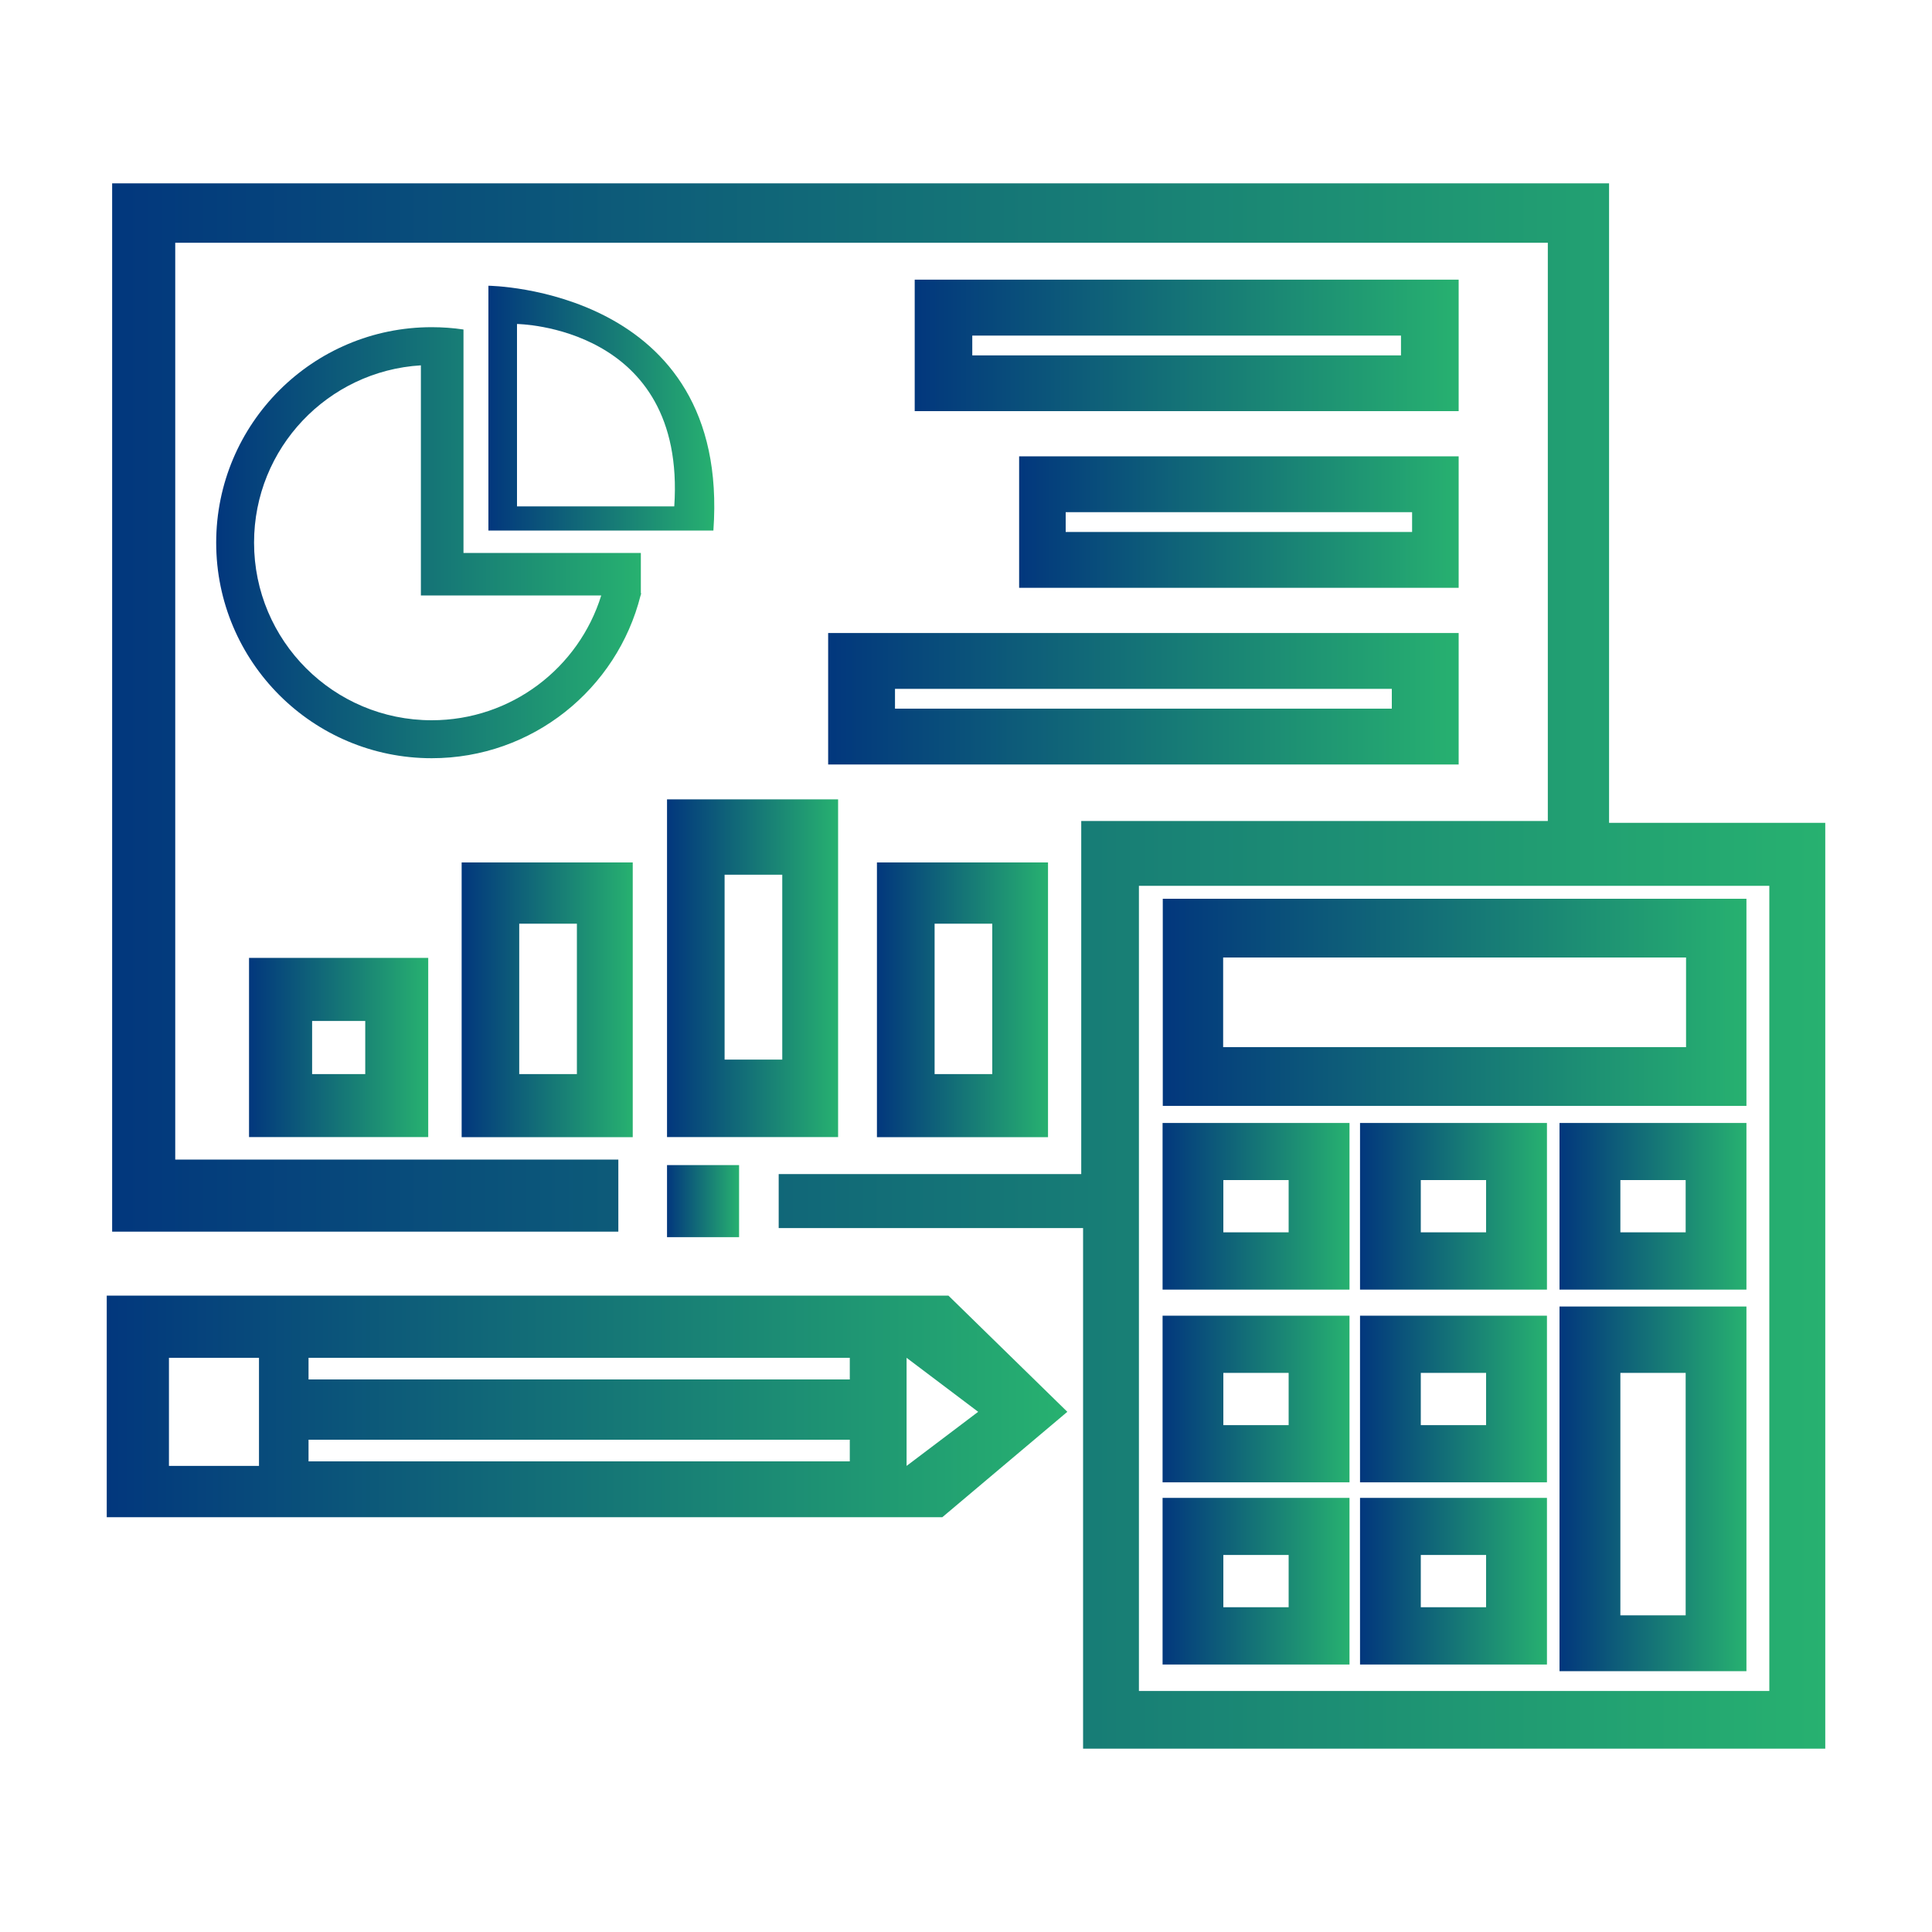 <svg xmlns="http://www.w3.org/2000/svg" xmlns:xlink="http://www.w3.org/1999/xlink" id="Layer_1" x="0px" y="0px" viewBox="0 0 200 200" style="enable-background:new 0 0 200 200;" xml:space="preserve"><style type="text/css">	.st0{fill:url(#SVGID_1_);}	.st1{fill:url(#SVGID_00000079478043317980888140000017696793382089601713_);}	.st2{fill:url(#SVGID_00000026882346249307217170000001750200080326340530_);}	.st3{fill:url(#SVGID_00000036246564941346854350000012325609227587736767_);}	.st4{fill:url(#SVGID_00000161632057588669361030000003490581242990955421_);}	.st5{fill:url(#SVGID_00000167386273159851919570000007830116915964473756_);}	.st6{fill:url(#SVGID_00000044873077960671492600000012573048947795692173_);}	.st7{fill:url(#SVGID_00000172428434536356725070000002385471663728527493_);}	.st8{fill:url(#SVGID_00000016770543687843892700000013277474711455644065_);}	.st9{fill:url(#SVGID_00000093881962840817723620000011986601705265503896_);}	.st10{fill:url(#SVGID_00000044150885622102650790000006158650945060731570_);}	.st11{fill:url(#SVGID_00000137112182932930432410000017713099526907908252_);}	.st12{fill:url(#SVGID_00000035491973345113754830000013058208971255400099_);}	.st13{fill:url(#SVGID_00000174579910641707110270000018063493492030718373_);}	.st14{fill:url(#SVGID_00000110466172893114247100000007457128012256873137_);}	.st15{fill:url(#SVGID_00000050664008980645805910000006168345982270618505_);}	.st16{fill:url(#SVGID_00000007406549964007447500000002359432017478254241_);}	.st17{fill:url(#SVGID_00000114755298520445238250000005660653085415212200_);}	.st18{fill:url(#SVGID_00000090986378312644813380000018083469259782694786_);}	.st19{fill:url(#SVGID_00000157271325910468923780000011895308903616276411_);}	.st20{fill:url(#SVGID_00000029046347025334986520000015669857072007335821_);}	.st21{fill:url(#SVGID_00000088855734418348225860000013612390197941046204_);}</style><g>	<linearGradient id="SVGID_1_" gradientUnits="userSpaceOnUse" x1="11.613" y1="100" x2="188.947" y2="100">		<stop offset="2.077838e-07" style="stop-color:#02377D"></stop>		<stop offset="1" style="stop-color:#27B170"></stop>	</linearGradient>	<path class="st0" d="M166.57,85.18v-66.2H11.61V127.5h52.4v-7.46H18.14V25.13h142.09v59.86h-48.3v36.55H80.61v5.59h31.51v53.89  h76.83V85.18H166.57z M183.17,175.05H117.9V91.7h65.26V175.05z"></path>			<linearGradient id="SVGID_00000143607362811092445090000002412513508440220859_" gradientUnits="userSpaceOnUse" x1="94.686" y1="35.761" x2="151" y2="35.761">		<stop offset="2.077838e-07" style="stop-color:#02377D"></stop>		<stop offset="1" style="stop-color:#27B170"></stop>	</linearGradient>	<path style="fill:url(#SVGID_00000143607362811092445090000002412513508440220859_);" d="M94.69,28.95v13.61H151V28.95H94.69z   M145.03,36.79h-44.38v-2.05h44.38V36.79z"></path>			<linearGradient id="SVGID_00000153669856702327899740000002681456763673149364_" gradientUnits="userSpaceOnUse" x1="85.735" y1="72.332" x2="151" y2="72.332">		<stop offset="2.077838e-07" style="stop-color:#02377D"></stop>		<stop offset="1" style="stop-color:#27B170"></stop>	</linearGradient>	<path style="fill:url(#SVGID_00000153669856702327899740000002681456763673149364_);" d="M85.73,65.53v13.61H151V65.53H85.73z   M144.08,73.36H92.65v-2.05h51.43V73.36z"></path>			<linearGradient id="SVGID_00000065791026853565928060000005745325506651264948_" gradientUnits="userSpaceOnUse" x1="105.501" y1="54.047" x2="151" y2="54.047">		<stop offset="2.077838e-07" style="stop-color:#02377D"></stop>		<stop offset="1" style="stop-color:#27B170"></stop>	</linearGradient>	<path style="fill:url(#SVGID_00000065791026853565928060000005745325506651264948_);" d="M105.5,47.24v13.61H151V47.24H105.5z   M146.18,55.07h-35.86v-2.05h35.86V55.07z"></path>			<linearGradient id="SVGID_00000062150831100379228950000012129178028871803012_" gradientUnits="userSpaceOnUse" x1="25.784" y1="108.438" x2="44.338" y2="108.438">		<stop offset="2.077838e-07" style="stop-color:#02377D"></stop>		<stop offset="1" style="stop-color:#27B170"></stop>	</linearGradient>	<path style="fill:url(#SVGID_00000062150831100379228950000012129178028871803012_);" d="M25.78,99.16v18.55h18.55V99.16H25.78z   M37.81,111.19h-5.5v-5.5h5.5V111.19z"></path>			<linearGradient id="SVGID_00000011017381612672499070000003438790213282588584_" gradientUnits="userSpaceOnUse" x1="47.788" y1="103.496" x2="65.503" y2="103.496">		<stop offset="2.077838e-07" style="stop-color:#02377D"></stop>		<stop offset="1" style="stop-color:#27B170"></stop>	</linearGradient>	<path style="fill:url(#SVGID_00000011017381612672499070000003438790213282588584_);" d="M47.79,89.28v28.44H65.5V89.28H47.79z   M59.72,111.19h-5.97V95.62h5.97V111.19z"></path>			<linearGradient id="SVGID_00000062875206358806418130000005201869031434563714_" gradientUnits="userSpaceOnUse" x1="90.781" y1="103.496" x2="108.496" y2="103.496">		<stop offset="2.077838e-07" style="stop-color:#02377D"></stop>		<stop offset="1" style="stop-color:#27B170"></stop>	</linearGradient>	<path style="fill:url(#SVGID_00000062875206358806418130000005201869031434563714_);" d="M90.78,89.28v28.44h17.71V89.28H90.78z   M102.72,111.19h-5.97V95.62h5.97V111.19z"></path>			<linearGradient id="SVGID_00000044167692918179673280000008272063515376422076_" gradientUnits="userSpaceOnUse" x1="69.046" y1="100.233" x2="86.76" y2="100.233">		<stop offset="2.077838e-07" style="stop-color:#02377D"></stop>		<stop offset="1" style="stop-color:#27B170"></stop>	</linearGradient>	<path style="fill:url(#SVGID_00000044167692918179673280000008272063515376422076_);" d="M69.05,82.75v34.96h17.71V82.75H69.05z   M80.98,109.69h-5.97V90.55h5.97V109.69z"></path>			<linearGradient id="SVGID_00000010989577920285993250000003133754532261088190_" gradientUnits="userSpaceOnUse" x1="69.046" y1="124.335" x2="76.505" y2="124.335">		<stop offset="2.077838e-07" style="stop-color:#02377D"></stop>		<stop offset="1" style="stop-color:#27B170"></stop>	</linearGradient>			<rect x="69.05" y="120.61" style="fill:url(#SVGID_00000010989577920285993250000003133754532261088190_);" width="7.46" height="7.46"></rect>			<linearGradient id="SVGID_00000081635766072126208210000004945168988644420016_" gradientUnits="userSpaceOnUse" x1="120.372" y1="103.764" x2="180.789" y2="103.764">		<stop offset="2.077838e-07" style="stop-color:#02377D"></stop>		<stop offset="1" style="stop-color:#27B170"></stop>	</linearGradient>	<path style="fill:url(#SVGID_00000081635766072126208210000004945168988644420016_);" d="M120.37,93.04v21.44h60.42V93.04H120.37z   M174.54,108.4h-47.92v-9.28h47.92V108.4z"></path>			<linearGradient id="SVGID_00000127037464759439119190000007133541493820039045_" gradientUnits="userSpaceOnUse" x1="120.349" y1="124.871" x2="139.695" y2="124.871">		<stop offset="2.077838e-07" style="stop-color:#02377D"></stop>		<stop offset="1" style="stop-color:#27B170"></stop>	</linearGradient>	<path style="fill:url(#SVGID_00000127037464759439119190000007133541493820039045_);" d="M120.35,116.25v17.25h19.35v-17.25H120.35  z M133.4,127.57h-6.76v-5.41h6.76V127.57z"></path>			<linearGradient id="SVGID_00000036225498225540416720000010896441052753778107_" gradientUnits="userSpaceOnUse" x1="140.791" y1="124.871" x2="160.137" y2="124.871">		<stop offset="2.077838e-07" style="stop-color:#02377D"></stop>		<stop offset="1" style="stop-color:#27B170"></stop>	</linearGradient>	<path style="fill:url(#SVGID_00000036225498225540416720000010896441052753778107_);" d="M140.79,116.25v17.25h19.35v-17.25H140.79  z M153.84,127.57h-6.76v-5.41h6.76V127.57z"></path>			<linearGradient id="SVGID_00000134228981416432233770000002998191447103386778_" gradientUnits="userSpaceOnUse" x1="120.349" y1="144.823" x2="139.695" y2="144.823">		<stop offset="2.077838e-07" style="stop-color:#02377D"></stop>		<stop offset="1" style="stop-color:#27B170"></stop>	</linearGradient>	<path style="fill:url(#SVGID_00000134228981416432233770000002998191447103386778_);" d="M120.35,136.2v17.25h19.35V136.2H120.35z   M133.4,147.53h-6.76v-5.41h6.76V147.53z"></path>			<linearGradient id="SVGID_00000178887376205776921490000015791854211236702378_" gradientUnits="userSpaceOnUse" x1="140.791" y1="144.823" x2="160.137" y2="144.823">		<stop offset="2.077838e-07" style="stop-color:#02377D"></stop>		<stop offset="1" style="stop-color:#27B170"></stop>	</linearGradient>	<path style="fill:url(#SVGID_00000178887376205776921490000015791854211236702378_);" d="M140.79,136.2v17.25h19.35V136.2H140.79z   M153.84,147.53h-6.76v-5.41h6.76V147.53z"></path>			<linearGradient id="SVGID_00000021831870016051886740000017930138554657527223_" gradientUnits="userSpaceOnUse" x1="120.349" y1="163.68" x2="139.695" y2="163.68">		<stop offset="2.077838e-07" style="stop-color:#02377D"></stop>		<stop offset="1" style="stop-color:#27B170"></stop>	</linearGradient>	<path style="fill:url(#SVGID_00000021831870016051886740000017930138554657527223_);" d="M120.35,155.06v17.25h19.35v-17.25H120.35  z M133.4,166.38h-6.76v-5.41h6.76V166.38z"></path>			<linearGradient id="SVGID_00000062188157973140218260000008969024561226026118_" gradientUnits="userSpaceOnUse" x1="140.791" y1="163.68" x2="160.137" y2="163.68">		<stop offset="2.077838e-07" style="stop-color:#02377D"></stop>		<stop offset="1" style="stop-color:#27B170"></stop>	</linearGradient>	<path style="fill:url(#SVGID_00000062188157973140218260000008969024561226026118_);" d="M140.79,155.06v17.25h19.35v-17.25H140.79  z M153.84,166.38h-6.76v-5.41h6.76V166.38z"></path>			<linearGradient id="SVGID_00000013902973635778680110000012720444395406059179_" gradientUnits="userSpaceOnUse" x1="161.442" y1="124.871" x2="180.789" y2="124.871">		<stop offset="2.077838e-07" style="stop-color:#02377D"></stop>		<stop offset="1" style="stop-color:#27B170"></stop>	</linearGradient>	<path style="fill:url(#SVGID_00000013902973635778680110000012720444395406059179_);" d="M161.44,116.25v17.25h19.35v-17.25H161.44  z M174.5,127.57h-6.76v-5.41h6.76V127.57z"></path>			<linearGradient id="SVGID_00000023262709202482208980000013832430537931022985_" gradientUnits="userSpaceOnUse" x1="161.442" y1="154.129" x2="180.789" y2="154.129">		<stop offset="2.077838e-07" style="stop-color:#02377D"></stop>		<stop offset="1" style="stop-color:#27B170"></stop>	</linearGradient>	<path style="fill:url(#SVGID_00000023262709202482208980000013832430537931022985_);" d="M161.44,135.25V173h19.35v-37.75H161.44z   M174.5,167.22h-6.76v-25.1h6.76V167.22z"></path>			<linearGradient id="SVGID_00000137122536032902136720000000273624325940242822_" gradientUnits="userSpaceOnUse" x1="11.053" y1="145.592" x2="110.489" y2="145.592">		<stop offset="2.077838e-07" style="stop-color:#02377D"></stop>		<stop offset="1" style="stop-color:#27B170"></stop>	</linearGradient>	<path style="fill:url(#SVGID_00000137122536032902136720000000273624325940242822_);" d="M98.18,134.12H11.05v22.94h86.5  l12.94-10.91L98.18,134.12z M26.81,151.75h-9.32v-11.19h9.32V151.75z M87.97,151.28H31.94v-2.24h56.03V151.28z M87.97,142.8H31.94  v-2.24h56.03V142.8z M93.85,151.75v-11.19l7.41,5.59L93.85,151.75z"></path>	<g>					<linearGradient id="SVGID_00000071542083646590760130000012778254665879343286_" gradientUnits="userSpaceOnUse" x1="50.559" y1="42.245" x2="73.941" y2="42.245">			<stop offset="2.077838e-07" style="stop-color:#02377D"></stop>			<stop offset="1" style="stop-color:#27B170"></stop>		</linearGradient>		<path style="fill:url(#SVGID_00000071542083646590760130000012778254665879343286_);" d="M50.56,29.58v25.34h23.29   C75.65,29.81,50.56,29.58,50.56,29.58z M69.8,52.42H53.52V33.54C53.52,33.54,71.06,33.71,69.8,52.42z"></path>					<linearGradient id="SVGID_00000037654638156420650930000013201565597502281372_" gradientUnits="userSpaceOnUse" x1="22.388" y1="56.173" x2="66.375" y2="56.173">			<stop offset="2.077838e-07" style="stop-color:#02377D"></stop>			<stop offset="1" style="stop-color:#27B170"></stop>		</linearGradient>		<path style="fill:url(#SVGID_00000037654638156420650930000013201565597502281372_);" d="M66.34,61.56   c0.01-0.05,0.03-0.09,0.04-0.14h-0.04v-4.18H47.98V38.08v-3.97c-1.07-0.16-2.17-0.24-3.29-0.24c-12.32,0-22.31,9.99-22.31,22.31   s9.99,22.31,22.31,22.31c10.43,0,19.18-7.16,21.62-16.84h0.02V61.56z M44.69,74.56c-10.16,0-18.39-8.23-18.39-18.39   c0-9.78,7.64-17.77,17.27-18.35v19.42v2.2v2.2h18.67C59.92,69.13,52.94,74.56,44.69,74.56z"></path>	</g></g></svg>